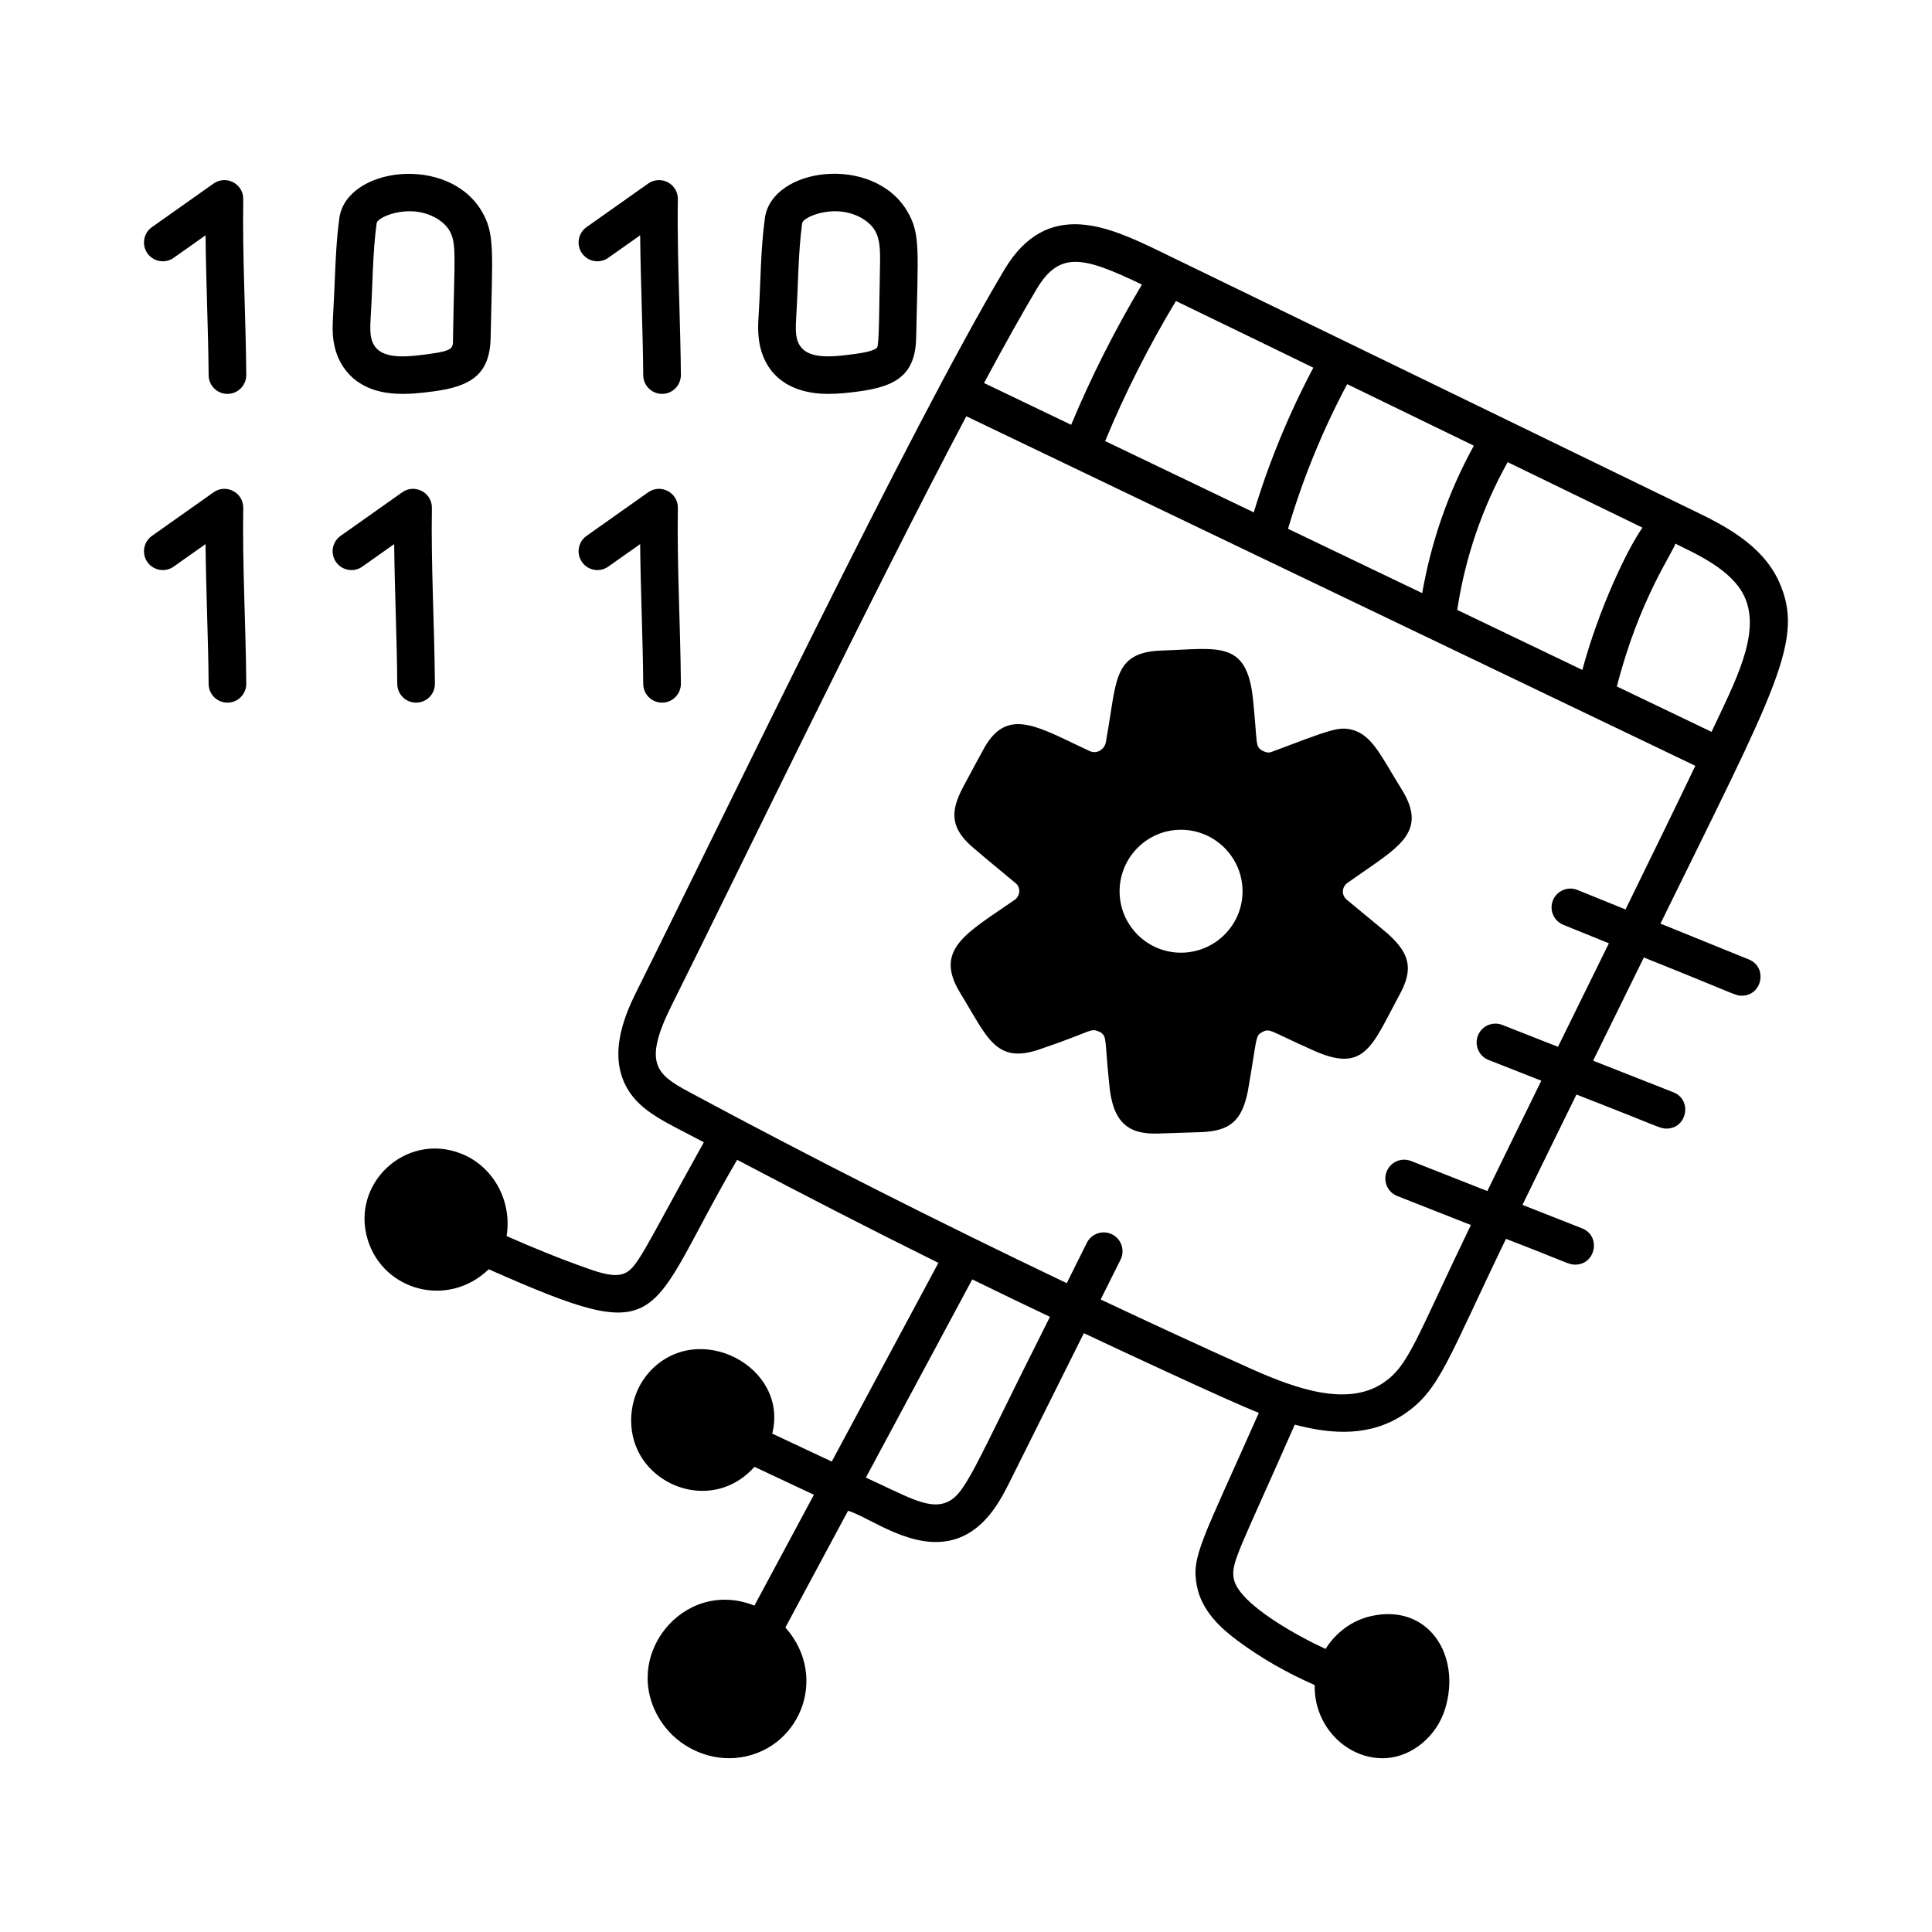 <svg width="64" height="64" viewBox="0 0 64 64" fill="none" xmlns="http://www.w3.org/2000/svg">
<path d="M58.934 19.273C58.372 18.019 57.033 17.368 56.146 16.937C56.057 16.894 39.657 8.922 38.43 8.33C36.768 7.53 34.701 6.535 33.27 8.935C30.119 14.224 23.852 27.3 21.134 32.746C20.79 33.436 20.074 34.872 20.792 36.079C21.254 36.856 22.101 37.192 23.315 37.839C21.278 41.504 21.112 42.011 20.669 42.188C20.357 42.314 19.901 42.173 19.497 42.031C18.579 41.709 17.675 41.34 16.782 40.947C16.971 39.784 16.342 38.637 15.28 38.217C13.448 37.489 11.6 39.208 12.185 41.081C12.713 42.766 14.843 43.344 16.19 42.046C22.223 44.715 21.303 43.741 24.419 38.42C26.622 39.581 28.843 40.724 31.086 41.834L27.553 48.416L25.581 47.49C26.141 45.27 23.115 43.684 21.513 45.447C20.88 46.143 20.724 47.22 21.135 48.067C21.791 49.418 23.771 49.96 24.993 48.591L26.962 49.516L24.991 53.188C22.62 52.239 20.468 54.943 21.931 57.073C22.457 57.837 23.393 58.313 24.36 58.235C26.446 58.058 27.507 55.592 26.017 53.912L28.093 50.046C28.827 50.266 30.287 51.436 31.68 50.975C32.669 50.649 33.167 49.651 33.465 49.055L35.904 44.163C36.943 44.653 40.662 46.394 41.7 46.803C39.792 51.104 39.461 51.561 39.647 52.532C39.808 53.375 40.46 53.951 41.009 54.359C41.792 54.94 42.652 55.425 43.551 55.82C43.522 57.24 44.684 58.325 45.938 58.239C46.795 58.176 47.587 57.512 47.866 56.624C48.425 54.837 47.315 53.1 45.406 53.538C44.78 53.682 44.246 54.087 43.911 54.623C43.111 54.259 41.037 53.158 40.871 52.298C40.769 51.766 41.055 51.367 42.891 47.193C44.165 47.532 45.422 47.583 46.52 46.842C47.697 46.047 47.952 45.044 49.888 41.038C51.952 41.835 51.962 41.893 52.179 41.893C52.864 41.893 53.045 40.941 52.407 40.69L50.434 39.913C50.992 38.765 51.6 37.525 52.222 36.258C55.001 37.337 54.98 37.386 55.204 37.386C55.889 37.386 56.07 36.434 55.432 36.183L52.774 35.136C53.384 33.896 53.804 33.042 54.455 31.718C57.583 32.97 57.48 32.984 57.697 32.984C58.379 32.984 58.564 32.039 57.932 31.783L55.005 30.596C58.84 22.776 59.796 21.198 58.934 19.273ZM57.796 19.782C58.336 20.986 57.481 22.58 56.696 24.243L53.561 22.74C54.294 19.87 55.405 18.326 55.499 18.009C56.103 18.318 57.377 18.847 57.796 19.782ZM48.272 20.204C48.537 18.462 49.102 16.818 49.943 15.309L54.409 17.479C53.914 18.177 52.97 20.142 52.417 22.192L48.272 20.204ZM48.823 14.764C47.987 16.279 47.416 17.919 47.112 19.648L42.668 17.517C43.158 15.853 43.817 14.246 44.627 12.725L48.823 14.764ZM43.506 12.18C42.698 13.704 42.036 15.311 41.533 16.973L36.609 14.611C37.272 13.012 38.061 11.455 38.954 9.971C41.285 11.098 42.77 11.822 43.506 12.18ZM34.341 9.573C34.717 8.943 35.102 8.674 35.627 8.674C36.164 8.674 36.856 8.961 37.828 9.426C36.939 10.915 36.151 12.473 35.484 14.072L32.597 12.688C33.24 11.49 33.834 10.425 34.341 9.573ZM31.289 49.791C30.702 49.985 29.963 49.53 28.683 48.947L32.207 42.382C33.062 42.801 33.921 43.212 34.781 43.622C32.175 48.79 31.979 49.563 31.289 49.791ZM51.787 30.636L53.296 31.248C52.525 32.817 52.282 33.311 51.61 34.677L49.767 33.952C49.447 33.826 49.085 33.983 48.959 34.303C48.833 34.624 48.99 34.985 49.31 35.112L51.058 35.8C50.435 37.069 49.828 38.307 49.27 39.455L46.742 38.459C46.423 38.334 46.06 38.491 45.934 38.811C45.808 39.132 45.965 39.493 46.285 39.619L48.725 40.58C46.88 44.399 46.675 45.232 45.822 45.809C44.647 46.602 42.95 46.019 41.444 45.343C39.78 44.596 38.118 43.829 36.461 43.047L37.12 41.727C37.273 41.418 37.148 41.044 36.84 40.89C36.531 40.737 36.157 40.862 36.003 41.17L35.337 42.506C31.109 40.489 26.916 38.373 22.82 36.169C21.74 35.588 21.292 35.224 22.249 33.303C24.448 28.896 28.751 19.957 32.01 13.789C41.288 18.238 47.551 21.241 56.16 25.369C55.496 26.755 54.696 28.395 53.847 30.127L52.255 29.481C51.937 29.351 51.573 29.506 51.443 29.824C51.314 30.143 51.468 30.506 51.787 30.636ZM8.058 6.6C8.067 6.093 7.494 5.786 7.075 6.08L5.033 7.524C4.752 7.722 4.685 8.111 4.884 8.392C5.083 8.674 5.473 8.74 5.753 8.541L6.809 7.795C6.824 9.347 6.899 10.905 6.911 12.43C6.914 12.772 7.192 13.048 7.534 13.048C7.536 13.048 7.538 13.048 7.539 13.048C7.883 13.046 8.16 12.764 8.158 12.42C8.143 10.498 8.026 8.48 8.058 6.6ZM20.149 8.541L21.206 7.795C21.221 9.347 21.296 10.905 21.308 12.43C21.311 12.772 21.589 13.048 21.931 13.048C21.933 13.048 21.934 13.048 21.936 13.048C22.28 13.046 22.557 12.764 22.555 12.42C22.549 11.632 22.525 10.833 22.503 10.034C22.47 8.895 22.436 7.718 22.455 6.6C22.459 6.365 22.331 6.148 22.123 6.038C21.915 5.929 21.663 5.945 21.472 6.08L19.43 7.524C19.149 7.722 19.082 8.111 19.281 8.392C19.48 8.674 19.869 8.74 20.149 8.541ZM11.895 12.676C12.609 13.146 13.52 13.079 14.363 12.965C15.587 12.8 16.229 12.416 16.253 11.186C16.312 8.32 16.402 7.739 15.951 6.986C14.825 5.107 11.473 5.544 11.242 7.225C11.144 7.937 11.115 8.658 11.087 9.355C11.034 10.693 10.967 10.97 11.085 11.481C11.2 11.984 11.488 12.409 11.895 12.676ZM12.283 10.439C12.347 9.436 12.342 8.372 12.477 7.395C12.498 7.244 12.995 6.998 13.571 6.998C14.186 6.998 14.685 7.3 14.882 7.627C15.14 8.058 15.049 8.519 15.007 11.16C15 11.52 15.079 11.611 14.196 11.729C13.379 11.839 12.468 11.939 12.3 11.203C12.268 11.067 12.252 10.926 12.283 10.439ZM7.075 16.308L5.033 17.752C4.752 17.951 4.685 18.34 4.884 18.621C5.083 18.902 5.473 18.969 5.753 18.77L6.809 18.024C6.823 19.569 6.899 21.137 6.911 22.658C6.914 23 7.192 23.276 7.534 23.276C7.536 23.276 7.538 23.276 7.539 23.276C7.883 23.274 8.16 22.992 8.158 22.648C8.143 20.726 8.026 18.708 8.058 16.828C8.067 16.318 7.491 16.014 7.075 16.308ZM12.002 18.77L13.058 18.024C13.073 19.569 13.148 21.137 13.16 22.658C13.163 23 13.441 23.276 13.783 23.276C13.785 23.276 13.787 23.276 13.788 23.276C14.133 23.274 14.41 22.992 14.407 22.648C14.392 20.726 14.275 18.708 14.307 16.828C14.316 16.318 13.74 16.014 13.324 16.308L11.282 17.752C11.001 17.951 10.934 18.34 11.133 18.621C11.333 18.902 11.722 18.969 12.002 18.77ZM19.281 18.621C19.48 18.902 19.869 18.969 20.15 18.77L21.206 18.024C21.22 19.569 21.296 21.137 21.308 22.658C21.311 23 21.589 23.276 21.931 23.276C21.933 23.276 21.934 23.276 21.936 23.276C22.28 23.274 22.557 22.992 22.555 22.648C22.54 20.726 22.423 18.708 22.455 16.828C22.464 16.318 21.888 16.014 21.472 16.308L19.43 17.752C19.149 17.951 19.082 18.34 19.281 18.621ZM27.443 13.048C27.787 13.048 28.132 13.009 28.459 12.965C29.683 12.8 30.324 12.416 30.349 11.186C30.409 8.291 30.5 7.741 30.047 6.986C28.92 5.106 25.57 5.537 25.338 7.225C25.192 8.287 25.2 9.349 25.135 10.359C25.113 10.697 25.089 11.08 25.18 11.482C25.395 12.41 26.129 13.048 27.443 13.048ZM26.379 10.439C26.444 9.42 26.439 8.367 26.573 7.395C26.594 7.244 27.091 6.998 27.667 6.998C28.282 6.998 28.782 7.3 28.978 7.627C29.155 7.923 29.162 8.302 29.151 8.804C29.123 10.148 29.128 11.428 29.053 11.515C28.944 11.641 28.471 11.705 28.292 11.729C27.477 11.838 26.567 11.94 26.395 11.203C26.364 11.067 26.348 10.928 26.379 10.439Z" fill="black"/>
<path d="M44.752 24.164C44.315 24.071 44.029 24.19 42.133 24.904C41.999 24.959 41.902 24.907 41.809 24.863C41.573 24.718 41.66 24.66 41.508 23.169C41.304 21.188 40.356 21.491 38.504 21.549C36.968 21.591 36.991 22.437 36.728 24.022L36.632 24.591C36.591 24.814 36.344 24.995 36.095 24.879L35.703 24.694C34.258 24.009 33.286 23.454 32.554 24.869C32.422 25.107 32.318 25.3 31.902 26.077C31.454 26.919 31.492 27.468 32.286 28.122C32.512 28.318 32.759 28.523 33.64 29.253C33.819 29.39 33.803 29.68 33.607 29.812C32.041 30.902 30.915 31.439 31.809 32.895C32.713 34.366 32.98 35.282 34.481 34.746C36.299 34.129 36.09 34.037 36.455 34.194C36.675 34.356 36.589 34.389 36.741 35.878C36.85 37.201 37.381 37.588 38.382 37.549L39.746 37.505C40.76 37.477 41.143 37.116 41.337 36.144C41.647 34.372 41.578 34.321 41.799 34.197C42.073 34.047 42.04 34.144 43.436 34.764C45.205 35.589 45.432 34.676 46.343 32.986C46.844 32.095 46.69 31.586 45.996 30.953C45.912 30.877 45.888 30.854 45.972 30.931C45.782 30.773 45.953 30.908 44.62 29.81C44.428 29.654 44.444 29.38 44.642 29.243L45.165 28.878C46.427 28.002 47.255 27.483 46.44 26.161C45.747 25.053 45.461 24.332 44.752 24.164ZM41.161 29.527C41.161 30.648 40.245 31.559 39.12 31.559C38 31.559 37.088 30.648 37.088 29.527C37.088 28.402 38 27.487 39.12 27.487C40.245 27.487 41.161 28.402 41.161 29.527Z" fill="black"/>
</svg>
